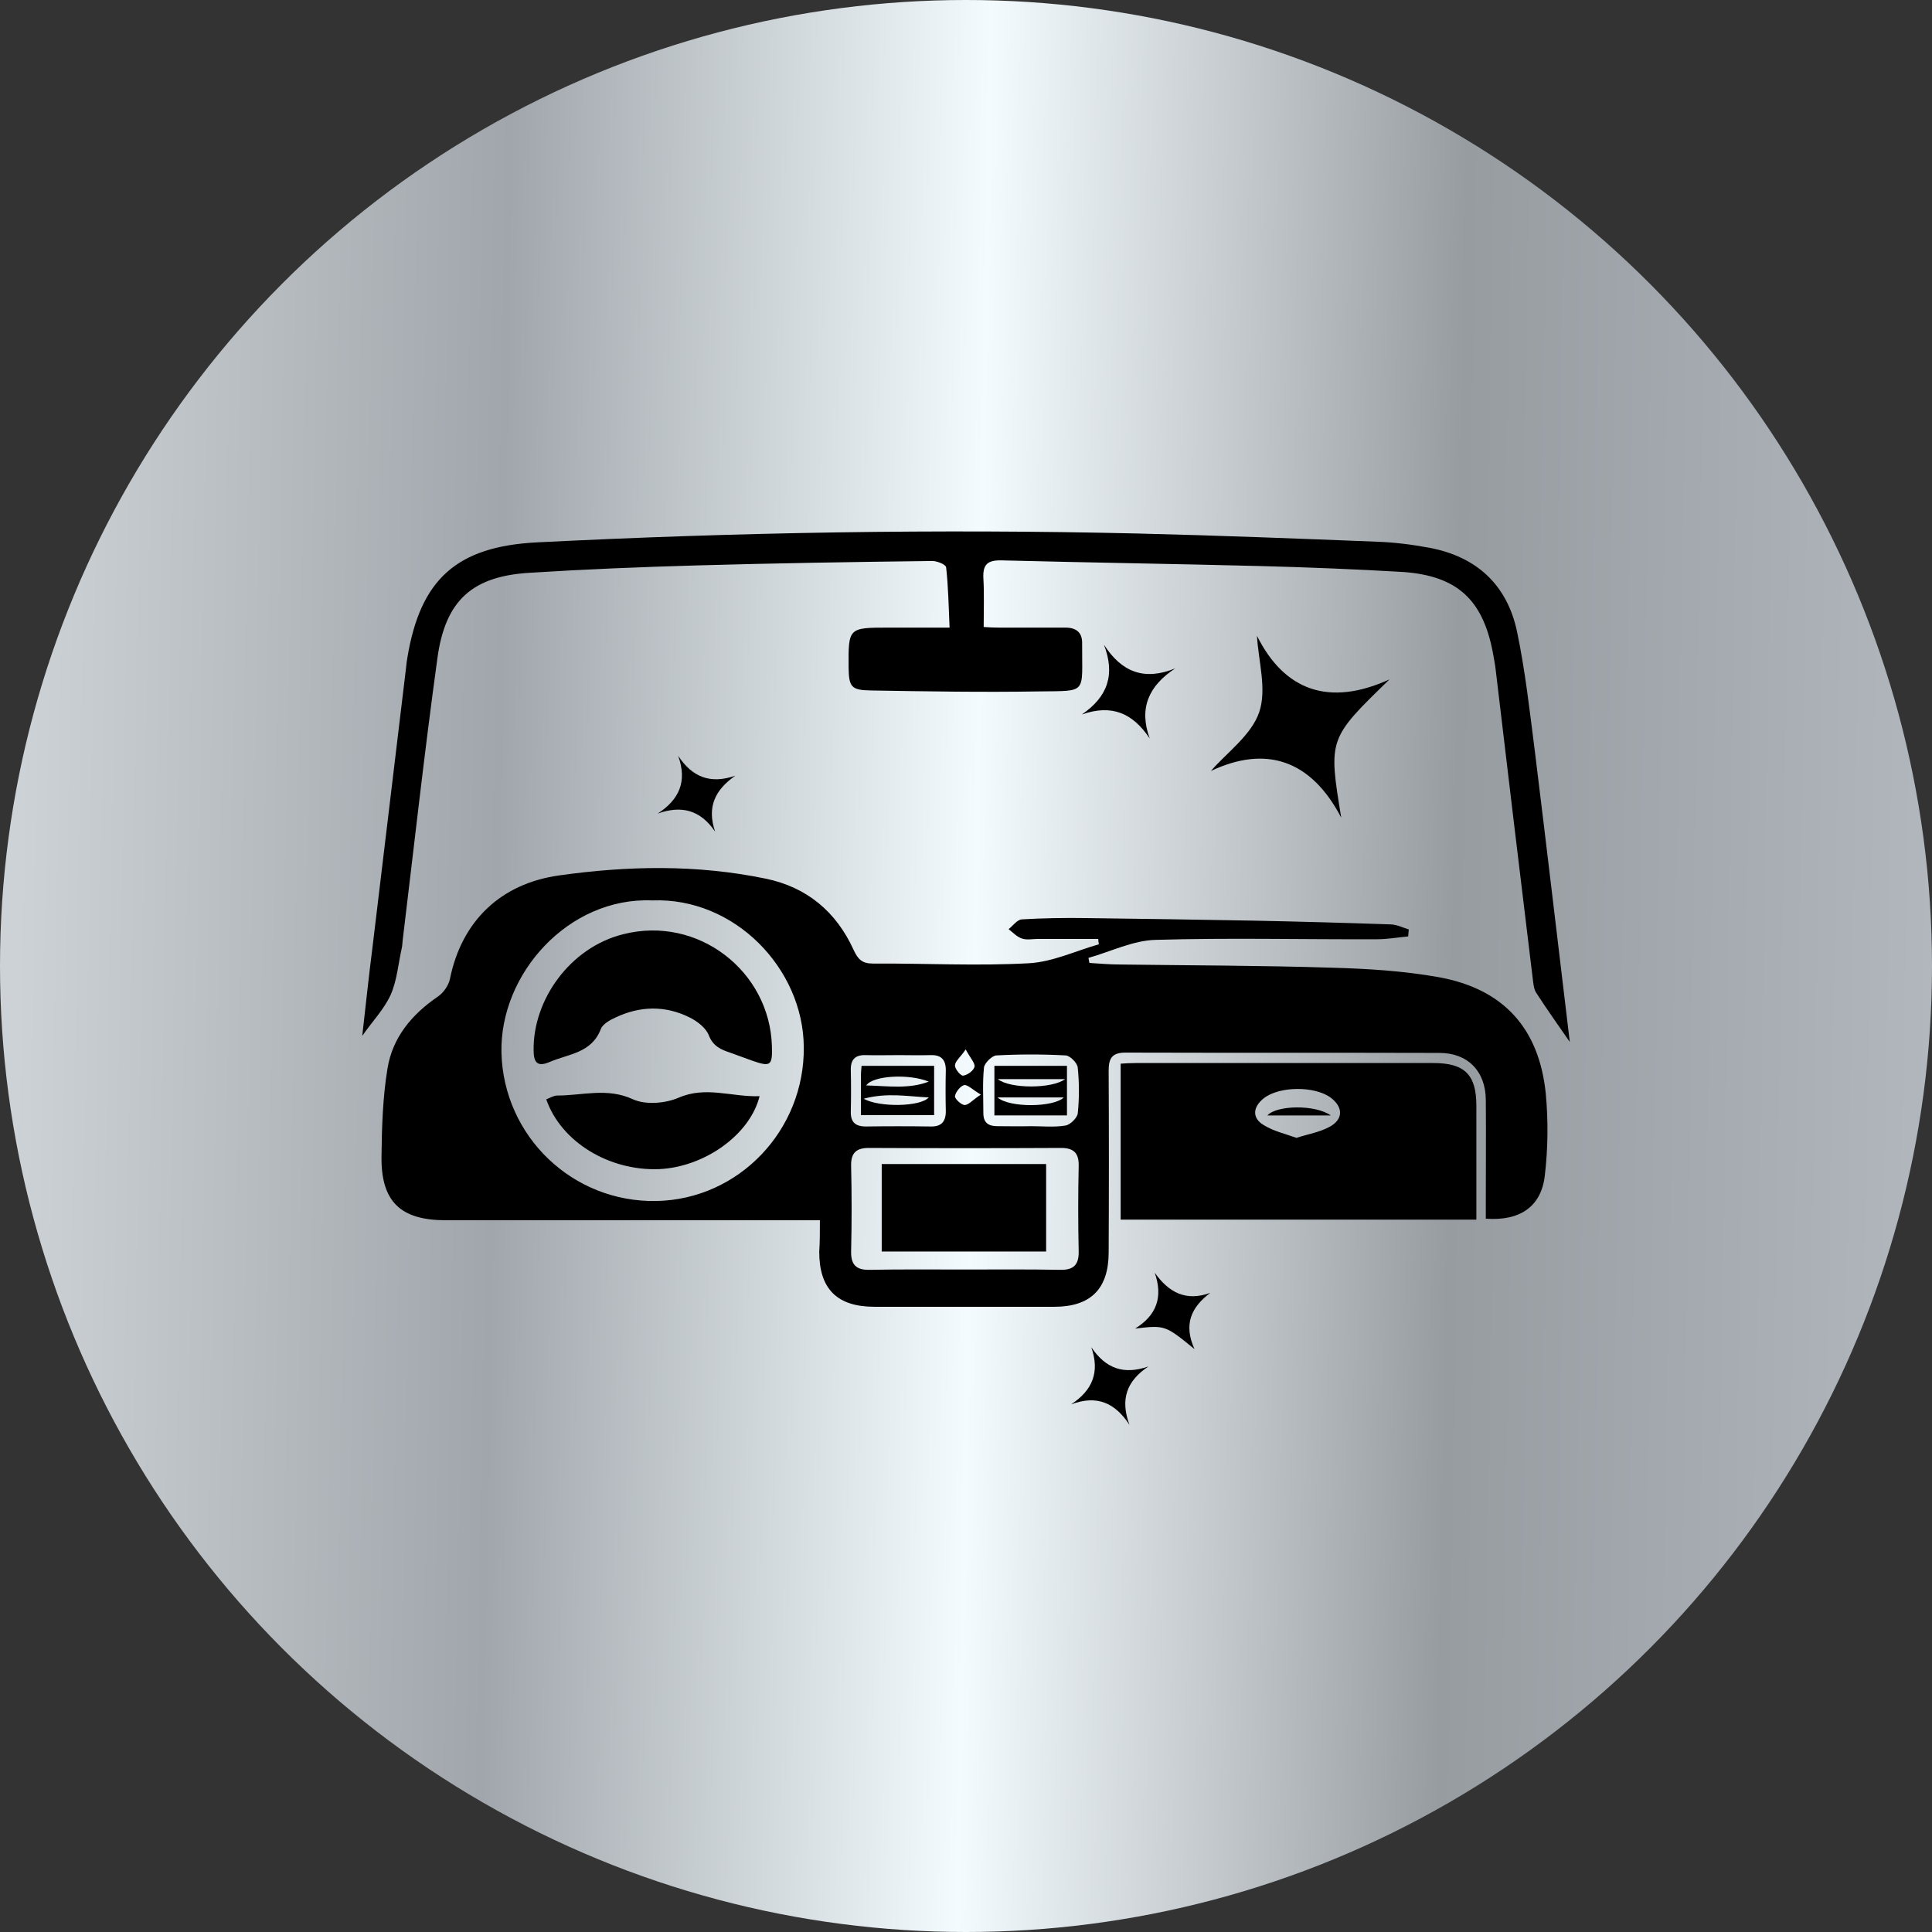 <svg xmlns="http://www.w3.org/2000/svg" width="80" height="80" viewBox="0 0 80 80" fill="none"><rect x="0" y="0" width="80" height="80" fill="#333333" stroke="none"/><circle cx="40" cy="40" r="40" fill="url(#paint0_linear_2233_10073)"></circle><g clip-path="url(#clip0_2233_10073)"><path d="M33.95 50.528C33.61 50.528 33.361 50.528 33.1 50.528C28.226 50.528 23.338 50.528 18.463 50.528C16.582 50.528 15.771 49.757 15.797 47.874C15.811 46.658 15.85 45.429 16.046 44.239C16.255 42.958 17.052 42.004 18.124 41.272C18.359 41.115 18.581 40.801 18.633 40.526C19.117 38.147 20.724 36.591 23.142 36.251C26.004 35.846 28.853 35.794 31.702 36.382C33.414 36.735 34.629 37.755 35.348 39.337C35.531 39.729 35.701 39.899 36.145 39.899C38.301 39.886 40.445 40.004 42.601 39.886C43.581 39.834 44.535 39.376 45.502 39.101C45.489 39.023 45.476 38.944 45.476 38.879C44.64 38.879 43.816 38.879 42.98 38.879C42.758 38.879 42.523 38.931 42.327 38.866C42.117 38.801 41.947 38.618 41.765 38.474C41.947 38.33 42.117 38.082 42.313 38.069C43.202 38.016 44.091 38.003 44.979 38.016C47.279 38.042 49.58 38.082 51.88 38.121C53.788 38.16 55.696 38.212 57.604 38.278C57.852 38.291 58.087 38.408 58.335 38.487C58.322 38.578 58.322 38.683 58.309 38.775C57.878 38.814 57.46 38.892 57.029 38.892C53.957 38.905 50.899 38.827 47.841 38.918C46.913 38.944 45.999 39.402 45.071 39.664C45.084 39.729 45.097 39.807 45.11 39.873C45.528 39.899 45.947 39.938 46.365 39.938C49.279 39.977 52.193 39.977 55.094 40.069C56.584 40.108 58.1 40.2 59.564 40.461C62.256 40.945 63.733 42.579 64.007 45.285C64.112 46.41 64.099 47.56 63.968 48.672C63.824 49.966 62.935 50.567 61.524 50.463C61.524 50.241 61.524 50.018 61.524 49.783C61.524 48.371 61.537 46.946 61.524 45.534C61.511 44.357 60.779 43.599 59.603 43.599C55.264 43.586 50.939 43.599 46.6 43.586C46.025 43.586 45.907 43.847 45.907 44.344C45.92 46.854 45.92 49.352 45.907 51.862C45.907 53.365 45.162 54.111 43.66 54.111C41.176 54.111 38.694 54.111 36.211 54.111C34.655 54.111 33.923 53.365 33.923 51.836C33.95 51.43 33.95 51.025 33.95 50.528ZM27.01 37.284C23.534 37.14 20.685 40.33 20.764 43.599C20.855 47.05 23.704 49.796 27.18 49.731C30.591 49.665 33.322 46.802 33.283 43.35C33.257 40.108 30.421 37.153 27.01 37.284ZM39.909 52.568C41.242 52.568 42.562 52.555 43.895 52.581C44.457 52.594 44.679 52.372 44.666 51.809C44.64 50.633 44.64 49.456 44.666 48.279C44.679 47.743 44.457 47.534 43.934 47.534C41.281 47.547 38.628 47.547 35.975 47.534C35.453 47.534 35.23 47.743 35.243 48.279C35.27 49.456 35.27 50.633 35.243 51.809C35.23 52.372 35.453 52.594 36.014 52.581C37.295 52.555 38.602 52.568 39.909 52.568ZM42.679 46.632C43.163 46.632 43.646 46.684 44.117 46.606C44.313 46.58 44.6 46.292 44.627 46.109C44.692 45.482 44.692 44.841 44.627 44.213C44.614 44.017 44.313 43.717 44.13 43.703C43.176 43.651 42.209 43.651 41.255 43.703C41.072 43.717 40.771 44.017 40.745 44.2C40.68 44.828 40.719 45.455 40.719 46.096C40.719 46.488 40.928 46.632 41.294 46.632C41.765 46.632 42.222 46.645 42.679 46.632ZM37.217 43.69C36.759 43.69 36.302 43.703 35.844 43.69C35.4 43.677 35.217 43.886 35.23 44.318C35.243 44.88 35.243 45.455 35.23 46.018C35.217 46.462 35.413 46.645 35.858 46.645C36.746 46.632 37.635 46.632 38.537 46.645C38.981 46.658 39.164 46.436 39.164 46.018C39.151 45.455 39.151 44.88 39.164 44.318C39.164 43.886 38.981 43.677 38.537 43.69C38.079 43.703 37.648 43.69 37.217 43.69ZM40.614 45.325C40.262 45.115 40.066 44.906 39.922 44.932C39.765 44.972 39.569 45.22 39.543 45.39C39.53 45.495 39.804 45.756 39.948 45.756C40.105 45.756 40.275 45.547 40.614 45.325ZM39.987 43.455C39.752 43.795 39.543 43.952 39.543 44.122C39.543 44.266 39.778 44.553 39.883 44.54C40.066 44.514 40.314 44.331 40.353 44.174C40.379 44.017 40.183 43.821 39.987 43.455Z" fill="black"></path><path d="M65 43.142C64.556 42.501 64.072 41.821 63.615 41.115C63.51 40.958 63.497 40.749 63.471 40.553C62.948 36.278 62.439 31.989 61.929 27.701C61.903 27.466 61.85 27.23 61.811 26.995C61.393 24.838 60.348 23.857 58.139 23.687C56.166 23.57 54.179 23.491 52.193 23.439C48.625 23.348 45.044 23.295 41.477 23.204C40.902 23.191 40.693 23.361 40.719 23.936C40.758 24.59 40.732 25.23 40.732 25.962C40.915 25.975 41.15 25.988 41.372 25.988C42.287 25.988 43.202 25.988 44.117 25.988C44.561 25.988 44.822 26.185 44.809 26.655C44.796 28.747 45.057 28.603 43.032 28.63C40.706 28.669 38.366 28.63 36.04 28.59C35.243 28.577 35.152 28.433 35.139 27.649C35.126 25.988 35.126 25.988 36.811 25.988C37.608 25.988 38.419 25.988 39.32 25.988C39.281 25.113 39.268 24.302 39.177 23.491C39.164 23.374 38.785 23.217 38.575 23.23C35.335 23.269 32.081 23.321 28.84 23.413C26.552 23.478 24.266 23.57 21.992 23.714C19.574 23.844 18.437 24.838 18.11 27.27C17.575 31.153 17.143 35.049 16.673 38.945C16.66 39.05 16.66 39.167 16.634 39.272C16.49 39.913 16.438 40.605 16.176 41.194C15.902 41.795 15.418 42.292 15 42.893C15.144 41.625 15.274 40.396 15.431 39.167C15.889 35.324 16.359 31.467 16.817 27.623C16.83 27.492 16.843 27.361 16.869 27.23C17.405 24.001 18.894 22.628 22.24 22.458C30.525 22.04 38.824 21.896 47.122 22.092C50.429 22.171 53.735 22.302 57.041 22.432C57.76 22.458 58.479 22.55 59.184 22.681C61.145 23.047 62.412 24.223 62.818 26.158C63.157 27.78 63.34 29.427 63.549 31.061C64.046 35.088 64.516 39.102 65 43.129C65 43.155 64.987 43.194 65 43.142Z" fill="black"></path><path d="M61.133 50.502C56.179 50.502 51.318 50.502 46.404 50.502C46.404 48.371 46.404 46.24 46.404 44.044C46.6 44.031 46.809 44.018 47.019 44.018C51.135 44.018 55.239 44.018 59.355 44.018C60.649 44.018 61.133 44.501 61.133 45.783C61.133 47.325 61.133 48.868 61.133 50.502ZM53.683 47.116C54.167 46.959 54.651 46.881 55.056 46.659C55.631 46.345 55.618 45.848 55.108 45.456C54.441 44.959 52.965 44.972 52.324 45.482C51.867 45.848 51.841 46.306 52.337 46.593C52.742 46.842 53.213 46.946 53.683 47.116Z" fill="black"></path><path d="M55.538 33.859C54.27 31.427 52.388 30.865 50.141 31.924C50.794 31.166 51.813 30.447 52.14 29.492C52.467 28.538 52.101 27.348 52.049 26.328C53.186 28.603 55.041 29.27 57.537 28.132C55.002 30.59 55.002 30.59 55.538 33.859Z" fill="black"></path><path d="M47.607 30.578C46.901 29.519 46.025 29.153 44.797 29.585C45.882 28.84 46.182 27.924 45.712 26.695C46.444 27.833 47.384 28.199 48.665 27.676C47.567 28.395 47.149 29.323 47.607 30.578Z" fill="black"></path><path d="M47.553 56.583C46.652 57.184 46.377 57.942 46.769 59.001C46.181 58.099 45.436 57.746 44.352 58.152C45.227 57.576 45.554 56.831 45.188 55.785C45.789 56.674 46.534 56.936 47.553 56.583Z" fill="black"></path><path d="M29.611 34.435C28.997 33.533 28.213 33.337 27.232 33.69C28.134 33.101 28.461 32.356 28.082 31.297C28.67 32.186 29.415 32.474 30.447 32.121C29.624 32.696 29.258 33.402 29.611 34.435Z" fill="black"></path><path d="M49.461 55.863C48.245 54.87 48.245 54.87 47.004 55.013C47.893 54.464 48.167 53.706 47.814 52.699C48.389 53.51 49.095 53.902 50.114 53.536C49.317 54.137 49.003 54.843 49.461 55.863Z" fill="black"></path><path d="M31.963 43.312C31.989 44.135 31.91 44.188 31.126 43.913C30.839 43.808 30.551 43.704 30.264 43.599C29.872 43.468 29.532 43.338 29.349 42.867C29.231 42.566 28.879 42.292 28.565 42.135C27.546 41.625 26.5 41.651 25.481 42.135C25.245 42.239 24.958 42.41 24.88 42.606C24.501 43.612 23.534 43.638 22.75 43.978C22.227 44.201 22.096 43.965 22.096 43.481C22.07 41.403 23.599 39.232 25.808 38.683C28.905 37.899 31.871 40.213 31.963 43.312Z" fill="black"></path><path d="M31.453 45.391C31.048 47.012 29.14 48.332 27.285 48.411C25.22 48.489 23.233 47.286 22.619 45.521C22.763 45.469 22.92 45.364 23.076 45.364C24.122 45.364 25.141 45.025 26.213 45.521C26.736 45.757 27.546 45.691 28.095 45.456C29.232 44.959 30.29 45.43 31.453 45.391Z" fill="black"></path><path d="M43.318 51.823C41.032 51.823 38.784 51.823 36.51 51.823C36.51 50.594 36.51 49.404 36.51 48.201C38.784 48.201 41.018 48.201 43.318 48.201C43.318 49.391 43.318 50.568 43.318 51.823Z" fill="black"></path><path d="M41.176 44.135C42.195 44.135 43.162 44.135 44.181 44.135C44.181 44.815 44.181 45.481 44.181 46.187C43.175 46.187 42.195 46.187 41.176 46.187C41.176 45.508 41.176 44.867 41.176 44.135ZM41.306 45.442C41.79 45.874 43.62 45.861 44.051 45.442C43.123 45.442 42.261 45.442 41.306 45.442ZM41.319 44.684C41.816 45.089 43.567 45.089 44.103 44.684C43.123 44.684 42.287 44.684 41.319 44.684Z" fill="black"></path><path d="M35.648 46.174C35.648 45.599 35.648 45.076 35.648 44.553C35.648 44.422 35.661 44.305 35.675 44.135C36.681 44.135 37.648 44.135 38.68 44.135C38.68 44.788 38.68 45.455 38.68 46.174C37.7 46.174 36.707 46.174 35.648 46.174ZM38.458 44.788C37.622 44.449 36.132 44.54 35.871 44.945C36.785 44.971 37.635 45.102 38.458 44.788ZM38.458 45.442C37.596 45.403 36.746 45.233 35.766 45.495C36.393 45.861 38.118 45.834 38.458 45.442Z" fill="black"></path><path d="M55.107 46.189C54.127 46.189 53.343 46.189 52.48 46.189C52.859 45.758 54.467 45.731 55.107 46.189Z" fill="black"></path></g><defs><linearGradient id="paint0_linear_2233_10073" x1="0.708" y1="40" x2="79.975" y2="41.404" gradientUnits="userSpaceOnUse"><stop stop-color="#CDD2D6"></stop><stop offset="0.25" stop-color="#A0A6AB"></stop><stop offset="0.5" stop-color="#F4FBFE"></stop><stop offset="0.75" stop-color="#979CA1"></stop><stop offset="1" stop-color="#B1B7BD"></stop></linearGradient><clipPath id="clip0_2233_10073"><rect width="50" height="37" fill="white" transform="translate(15 22)"></rect></clipPath></defs></svg>